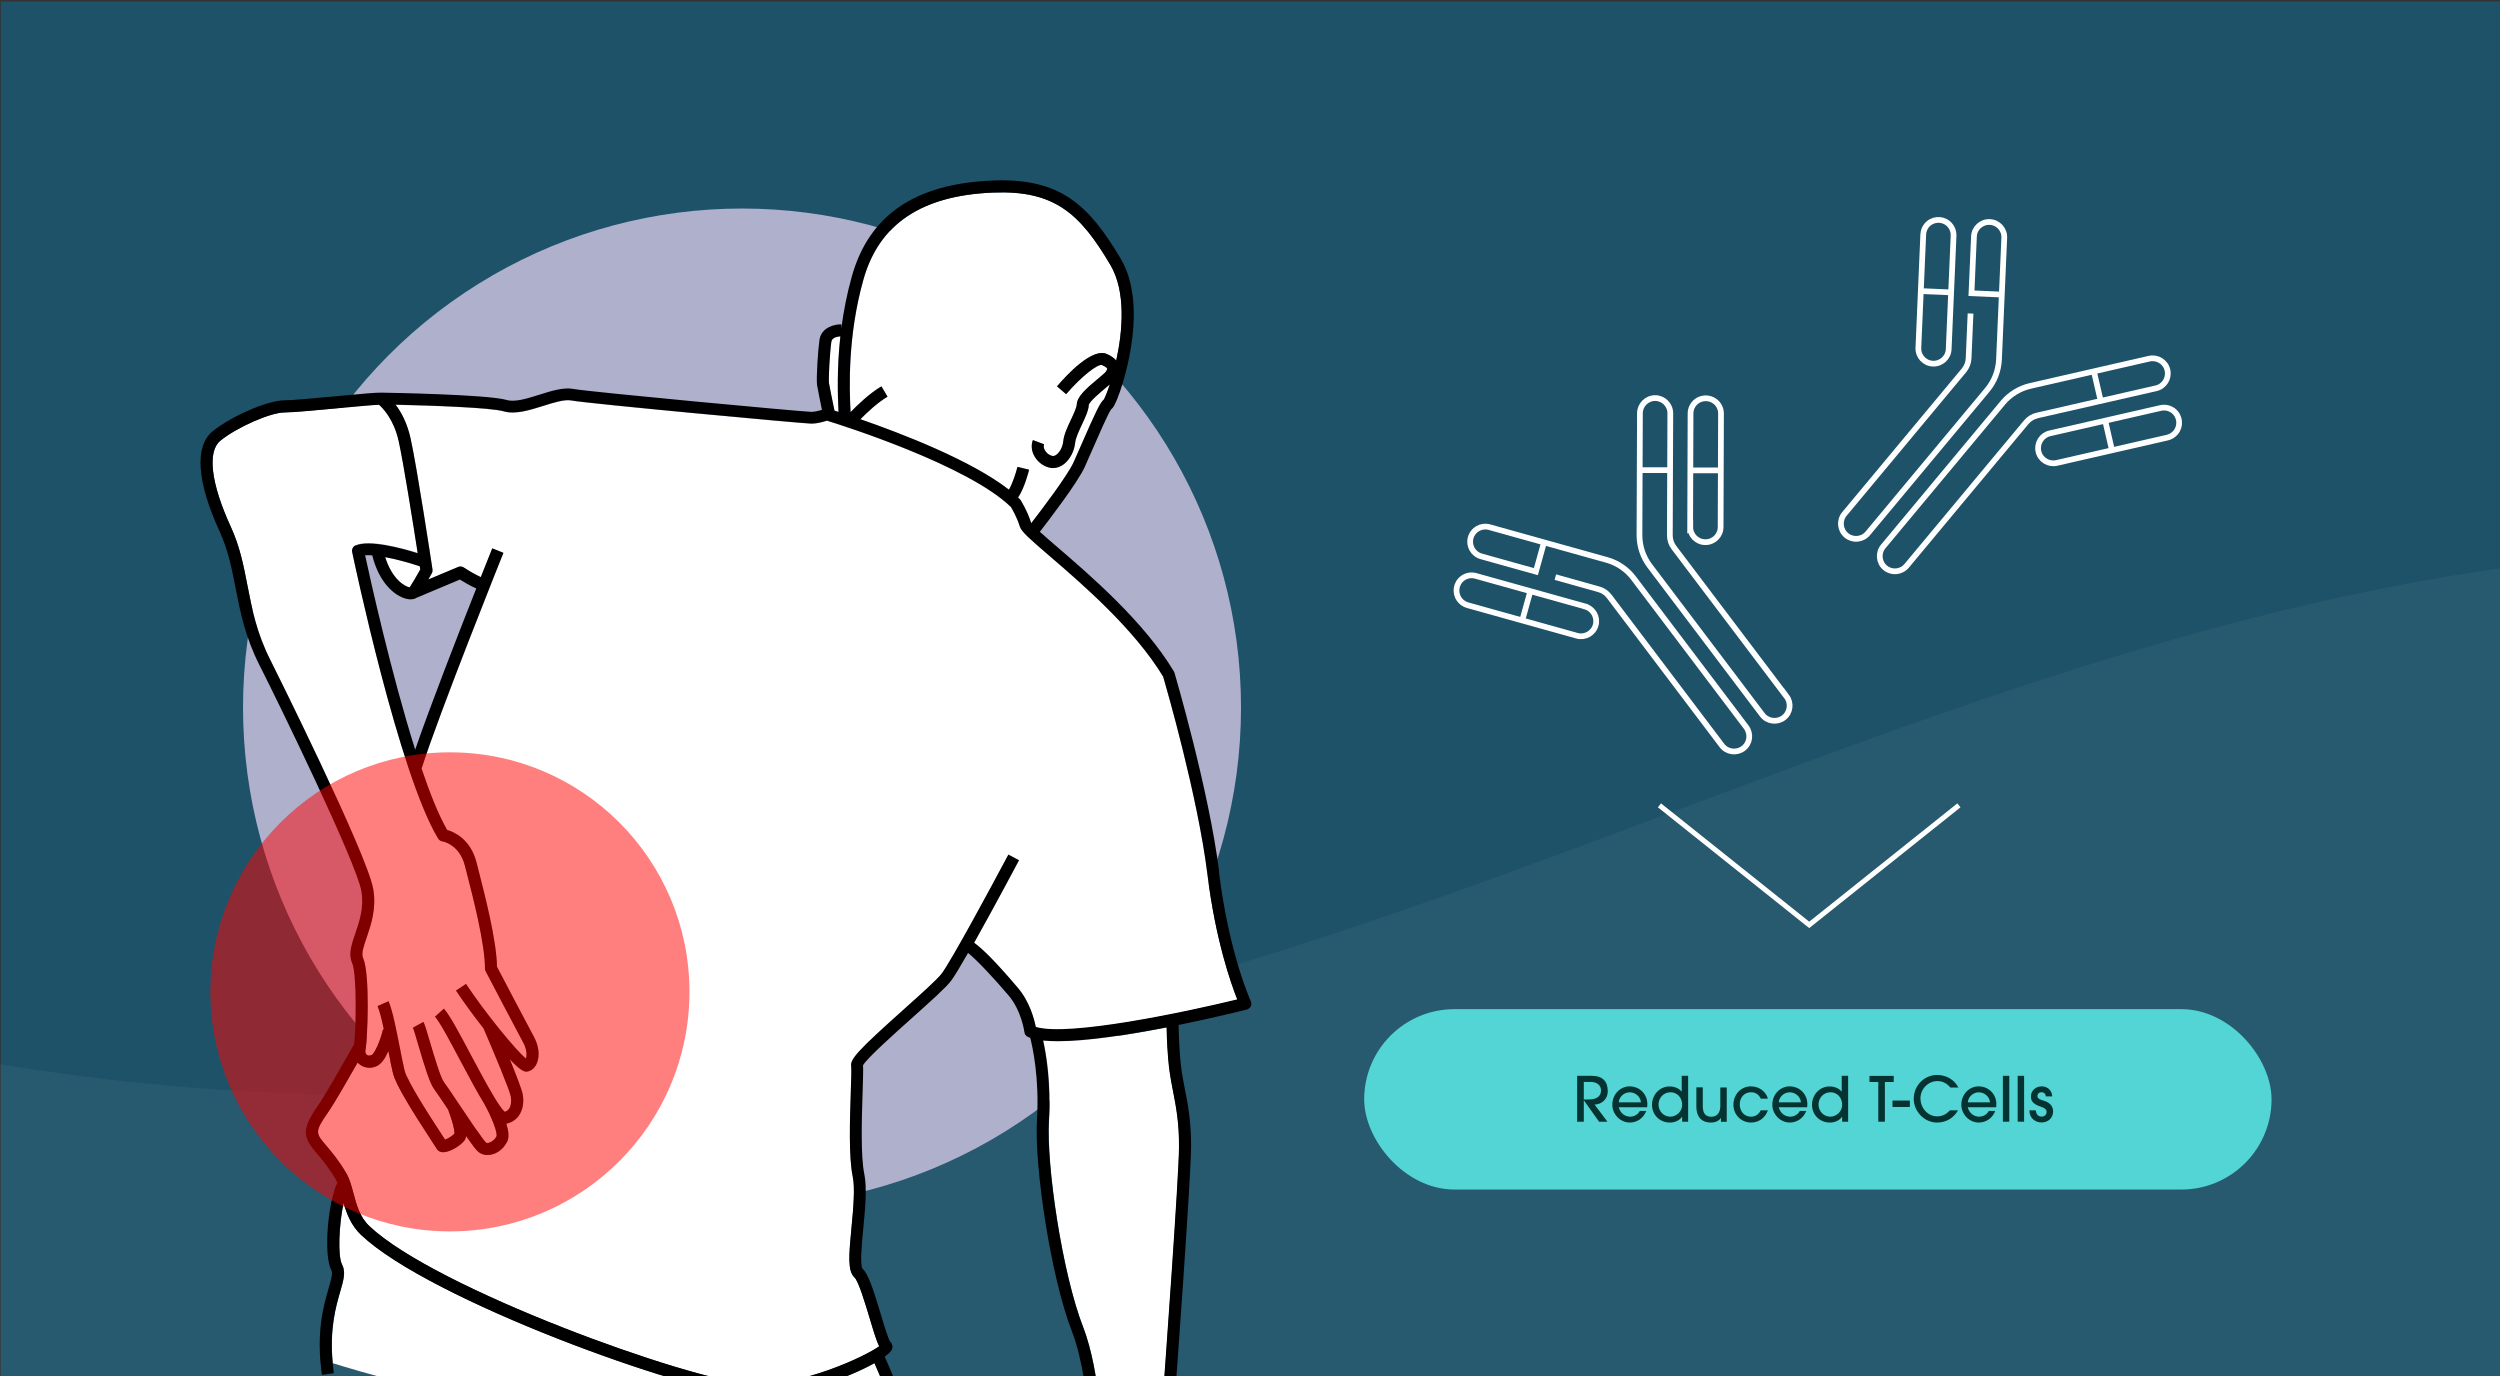 <svg viewBox="0 0 322.5 177.5" xmlns:xlink="http://www.w3.org/1999/xlink" xmlns="http://www.w3.org/2000/svg" id="Layer_1"><rect x="0" y="0" width="322.5" height="177.5" fill="#333333" stroke="none"/><defs><style>.cls-1,.cls-2,.cls-3{fill:none;}.cls-4{opacity:.07;}.cls-4,.cls-5{fill:#fff;}.cls-6{fill:red;opacity:.5;}.cls-6,.cls-7{isolation:isolate;}.cls-8{fill:#1e5269;}.cls-9{clip-path:url(#clippath-1);}.cls-10{clip-path:url(#clippath-3);}.cls-11{clip-path:url(#clippath-2);}.cls-2{stroke-width:.65px;}.cls-2,.cls-3{stroke:#fff;stroke-miterlimit:10;}.cls-3{stroke-width:.74px;}.cls-12{fill:#053331;}.cls-13{fill:#afb0cc;}.cls-14{fill:#54d5d5;}.cls-15{opacity:.56;}.cls-16{clip-path:url(#clippath);}</style><clipPath id="clippath"><rect transform="translate(322.5 -229.96) rotate(-180)" height="177.5" width="322.5" y="-203.73" x="0" class="cls-1"></rect></clipPath><clipPath id="clippath-1"><rect transform="translate(322.5 177.5) rotate(-180)" height="177.5" width="322.5" y="0" x="0" class="cls-1"></rect></clipPath><clipPath id="clippath-2"><rect transform="translate(1090.78 -229.96) rotate(-180)" height="177.5" width="322.5" y="-203.73" x="384.14" class="cls-1"></rect></clipPath><clipPath id="clippath-3"><rect transform="translate(1090.78 177.5) rotate(-180)" height="177.5" width="322.5" y="0" x="384.14" class="cls-1"></rect></clipPath></defs><g class="cls-15"><g class="cls-16"><path d="M-80.64-111.35c12.41,23.2,34.08,34.41,58.86,40.47,57.21,13.99,117.98,9.8,174.6-6.44,55.59-15.95,108.02-43.3,165.13-52.42,75.27-12.02,155.65,10.17,212.97,60.72l7.37,57.58L-84.34,68.3l3.71-179.65Z" class="cls-4"></path></g></g><rect height="177.5" width="322.5" y=".18" x=".1" class="cls-8"></rect><g class="cls-15"><g class="cls-9"><path d="M-80.64,92.38c12.41,23.2,34.08,34.41,58.86,40.47,57.21,13.99,117.98,9.8,174.6-6.44,55.59-15.95,108.02-43.3,165.13-52.42,75.27-12.02,155.65,10.17,212.97,60.72l7.37,57.58L-84.34,272.03l3.71-179.65Z" class="cls-4"></path></g></g><g id="Fast_Forward"><polyline points="214.07 103.89 233.39 119.31 252.7 103.89" class="cls-2"></polyline></g><rect ry="11.64" rx="11.64" height="23.27" width="117.05" y="130.18" x="175.98" class="cls-14"></rect><g id="Group_446"><g id="Group_4-2"><g class="cls-7" id="The_Resiliency_Triad"><g class="cls-7"><path d="M206.28,144.7l-1.95-2.74h-.02v2.74h-.86v-5.92h1.9c1.42,0,2.05.75,2.05,1.97,0,1.13-.86,1.72-1.7,1.74l1.66,2.21h-1.08ZM204.94,141.83c1.01,0,1.59-.39,1.59-1.16,0-.68-.54-1.1-1.31-1.1h-.91v2.26h.63Z" class="cls-12"></path><path d="M208.82,142.84c.19.74.78,1.21,1.46,1.21.52,0,1.01-.27,1.26-.74h.83c-.34.91-1.17,1.5-2.13,1.5-1.25,0-2.25-1.1-2.25-2.29,0-1.4,1.06-2.38,2.23-2.38,1.3,0,2.29,1.01,2.29,2.28,0,.14,0,.26-.02.42h-3.67ZM211.68,142.2c-.06-.75-.73-1.29-1.44-1.29s-1.36.54-1.42,1.29h2.86Z" class="cls-12"></path><path d="M217,144.7v-.63h-.02c-.34.48-.92.74-1.57.74-1.29,0-2.3-.98-2.3-2.28s.96-2.38,2.28-2.38c.6,0,1.17.22,1.53.66h.02v-2.03h.83v5.92h-.77ZM215.46,140.91c-.85,0-1.51.71-1.51,1.58s.68,1.56,1.51,1.56,1.54-.69,1.54-1.53c0-.9-.61-1.62-1.54-1.62Z" class="cls-12"></path><path d="M222,144.7v-.48h-.02c-.22.38-.72.59-1.3.59-.95,0-1.85-.51-1.85-2.07v-2.47h.83v2.41c0,.93.34,1.38,1.1,1.38s1.16-.54,1.16-1.39v-2.39h.83v4.43h-.76Z" class="cls-12"></path><path d="M228.06,143.23c-.35,1-1.2,1.58-2.18,1.58-1.27,0-2.27-1.02-2.27-2.29,0-1.33.97-2.38,2.26-2.38,1.01,0,1.93.63,2.19,1.59h-.92c-.25-.52-.65-.83-1.25-.83-.87,0-1.46.66-1.46,1.57s.6,1.58,1.44,1.58c.57,0,1.02-.3,1.26-.82h.93Z" class="cls-12"></path><path d="M229.46,142.84c.19.74.78,1.21,1.46,1.21.52,0,1.01-.27,1.26-.74h.83c-.34.91-1.18,1.5-2.13,1.5-1.25,0-2.25-1.1-2.25-2.29,0-1.4,1.06-2.38,2.23-2.38,1.3,0,2.29,1.01,2.29,2.28,0,.14,0,.26-.02.42h-3.67ZM232.32,142.2c-.06-.75-.73-1.29-1.44-1.29s-1.36.54-1.42,1.29h2.86Z" class="cls-12"></path><path d="M237.64,144.7v-.63h-.02c-.34.48-.92.74-1.57.74-1.29,0-2.3-.98-2.3-2.28s.96-2.38,2.28-2.38c.6,0,1.17.22,1.53.66h.02v-2.03h.83v5.92h-.77ZM236.1,140.91c-.85,0-1.51.71-1.51,1.58s.68,1.56,1.51,1.56,1.54-.69,1.54-1.53c0-.9-.61-1.62-1.54-1.62Z" class="cls-12"></path><path d="M242.3,144.7v-5.12h-1.14v-.79h3.13v.79h-1.14v5.12h-.86Z" class="cls-12"></path><path d="M244.13,142.8v-.83h2.24v.83h-2.24Z" class="cls-12"></path><path d="M252.59,143.23c-.6,1.03-1.55,1.58-2.73,1.58-1.64,0-2.99-1.47-2.99-3.05,0-1.78,1.41-3.09,3-3.09,1.12,0,2.17.51,2.77,1.62h-1.04c-.45-.52-.97-.83-1.66-.83-1.24,0-2.2,1.05-2.2,2.22,0,1.24.94,2.33,2.15,2.33.62,0,1.17-.24,1.65-.78h1.06Z" class="cls-12"></path><path d="M253.84,142.84c.19.74.78,1.21,1.46,1.21.52,0,1.01-.27,1.26-.74h.83c-.34.91-1.17,1.5-2.13,1.5-1.25,0-2.25-1.1-2.25-2.29,0-1.4,1.06-2.38,2.23-2.38,1.3,0,2.29,1.01,2.29,2.28,0,.14,0,.26-.02.42h-3.67ZM256.71,142.2c-.06-.75-.73-1.29-1.44-1.29s-1.36.54-1.42,1.29h2.86Z" class="cls-12"></path><path d="M258.37,144.7v-5.92h.83v5.92h-.83Z" class="cls-12"></path><path d="M260.28,144.7v-5.92h.83v5.92h-.83Z" class="cls-12"></path><path d="M263.92,141.44c-.04-.32-.22-.54-.57-.54-.32,0-.52.22-.52.47,0,.38.38.49.82.62.62.19,1.2.57,1.2,1.39s-.62,1.42-1.49,1.42c-.8,0-1.57-.54-1.57-1.57h.83c.04.54.31.81.75.81.38,0,.64-.25.64-.61,0-.3-.23-.5-.75-.67-1.09-.34-1.27-.82-1.27-1.32,0-.78.66-1.3,1.39-1.3s1.33.51,1.36,1.3h-.83Z" class="cls-12"></path></g></g></g></g><g id="g3408"><g id="g3410"><g id="g3412"><g id="g3418"><path d="M218.03,67.98l.05-14.65c0-.59.27-1.17.78-1.56.86-.65,2.09-.48,2.75.38.27.36.4.77.4,1.19l-.05,14.65c0,1.08-.88,1.96-1.97,1.95-1.08,0-1.96-.88-1.95-1.97Z" class="cls-3" id="path3420"></path></g><g id="g3422"><path d="M215.44,60.65h-3.92" class="cls-3" id="path3424"></path></g><g id="g3426"><path d="M221.98,60.68h-3.92" class="cls-3" id="path3428"></path></g><g id="g3430"><path d="M230.47,89.86l-14.53-19.22c-.35-.46-.53-1.01-.53-1.59,0-.03.06-15.73.06-15.73,0-1.08-.87-1.96-1.95-1.97-1.08,0-1.96.87-1.97,1.95l-.06,15.73c0,1.43.46,2.82,1.32,3.96l14.53,19.22c.65.86,1.88,1.03,2.75.38.86-.65,1.03-1.88.38-2.75Z" class="cls-3" id="path3432"></path></g><g id="g3434"><path d="M204.48,78.23l-14.11-3.94c-.57-.16-1.2-.06-1.71.32-.86.65-1.03,1.88-.38,2.75.27.36.64.59,1.04.71l14.11,3.94c1.04.29,2.12-.32,2.41-1.36.29-1.04-.32-2.12-1.36-2.41Z" class="cls-3" id="path3436"></path></g><g id="g3438"><path d="M196.37,80.03l1.05-3.78" class="cls-3" id="path3440"></path></g><g id="g3442"><path d="M200.64,74.45c3.01.84,5.56,1.55,5.58,1.56.55.15,1.04.48,1.38.94l14.53,19.22c.65.86,1.88,1.03,2.75.38s1.03-1.88.38-2.75l-14.53-19.22c-.86-1.14-2.08-1.97-3.45-2.35l-15.15-4.23c-1.04-.29-2.12.32-2.41,1.36-.29,1.04.32,2.12,1.36,2.41l7.05,1.97,1.05-3.78" class="cls-3" id="path3444"></path></g></g></g></g><g id="g3408-2"><g id="g3410-2"><g id="g3412-2"><g id="g3418-2"><path d="M264.44,55.9l14.28-3.27c.58-.13,1.2,0,1.69.4.83.69.94,1.93.25,2.76-.29.34-.66.56-1.07.66l-14.28,3.27c-1.05.24-2.11-.42-2.35-1.47-.24-1.06.42-2.11,1.47-2.35Z" class="cls-3" id="path3420-2"></path></g><g id="g3422-2"><path d="M270.99,51.72l-.88-3.82" class="cls-3" id="path3424-2"></path></g><g id="g3426-2"><path d="M272.45,58.09l-.88-3.82" class="cls-3" id="path3428-2"></path></g><g id="g3430-2"><path d="M245.96,72.99l15.42-18.52c.37-.44.87-.75,1.42-.87.03,0,15.33-3.51,15.33-3.51,1.06-.24,1.71-1.29,1.47-2.35-.24-1.05-1.29-1.71-2.35-1.47l-15.33,3.51c-1.39.32-2.65,1.09-3.56,2.19l-15.42,18.52c-.69.83-.58,2.07.25,2.76s2.07.58,2.76-.25Z" class="cls-3" id="path3432-2"></path></g><g id="g3434-2"><path d="M251.38,45.04l.63-14.63c.02-.59-.22-1.18-.7-1.59-.83-.69-2.07-.58-2.76.25-.29.34-.43.76-.45,1.17l-.63,14.63c-.05,1.08.79,2,1.87,2.04,1.08.05,2-.79,2.04-1.87Z" class="cls-3" id="path3436-2"></path></g><g id="g3438-2"><path d="M247.78,37.55l3.92.17" class="cls-3" id="path3440-2"></path></g><g id="g3442-2"><path d="M254.2,40.44c-.14,3.12-.25,5.77-.25,5.78-.02.57-.24,1.12-.6,1.56l-15.42,18.52c-.69.83-.58,2.07.25,2.76s2.07.58,2.76-.25l15.42-18.52c.92-1.1,1.44-2.47,1.51-3.9l.68-15.71c.05-1.08-.79-2-1.87-2.04-1.08-.05-2,.79-2.04,1.87l-.32,7.32,3.92.17" class="cls-3" id="path3444-2"></path></g></g></g></g><g class="cls-15"><g class="cls-11"><path d="M303.5-111.35c12.41,23.2,34.08,34.41,58.86,40.47,57.21,13.99,117.98,9.8,174.6-6.44,55.59-15.95,108.02-43.3,165.13-52.42,75.27-12.02,155.65,10.17,212.97,60.72l7.37,57.58L299.79,68.3l3.71-179.65Z" class="cls-4"></path></g></g><g class="cls-15"><g class="cls-10"><path d="M303.5,92.38c12.41,23.2,34.08,34.41,58.86,40.47,57.21,13.99,117.98,9.8,174.6-6.44,55.59-15.95,108.02-43.3,165.13-52.42,75.27-12.02,155.65,10.17,212.97,60.72l7.37,57.58-622.64,79.75,3.71-179.65Z" class="cls-4"></path></g></g><circle r="64.37" cy="91.27" cx="95.72" class="cls-13"></circle><path d="M97.69,180.13c-.33,0-.65,0-.96-.03-8.29-.51-41.25-12.38-50.14-20.79-1.29-1.22-1.87-2.76-2.26-4.13-.58,2.72-.77,6.83-.2,7.93.51.97.2,2.04-.24,3.54-.56,1.93-1.38,4.78-.96,9.2,5.82,1.83,43.94,13.23,72.47,6.64-.61-2.11-1.98-5.29-2.58-6.64-3.4,1.91-9.93,4.28-15.13,4.28h0Z" class="cls-5"></path><path d="M48.9,52.2c-.81.03-3.25.26-5.25.44-2.89.27-5.87.55-6.93.55-1.81,0-6.15,1.91-8.29,3.65-1.72,1.4-1.21,5.55,1.35,11.11,1.16,2.53,1.64,4.97,2.14,7.55.59,3.02,1.19,6.14,2.98,9.66.12.24,12.44,24.9,13.25,29.49.44,2.52-.27,4.6-.84,6.27-.38,1.12-.71,2.09-.47,2.63.93,2.07.58,10.6.31,11.83-.06.29,0,.54.17.68.15.13.37.14.61.04.39-.17,1.1-1.76,1.49-3.34l.11.03c-.27-1.28-.56-2.43-.82-3.02l1.42-.63c.52,1.17,1.03,3.77,1.47,6.06.22,1.13.43,2.19.6,2.89.37,1.48,3.36,6.07,4.64,8.03.28.42.46.7.58.89.37-.15.96-.5,1.21-.78.06-.41-.3-1.81-.82-3.11-.78-1.17-1.51-2.26-1.79-2.63-.56-.74-1.2-2.8-2.03-5.63-.29-.98-.61-2.09-.72-2.3l1.36-.75c.17.31.4,1.07.85,2.61.5,1.71,1.34,4.56,1.78,5.13.31.41,1.04,1.51,1.89,2.77.01.02.03.05.05.07h0s0,0,0,0c1.18,1.76,3.1,4.63,3.49,4.99.1.08.26.06.35.04.29-.06.73-.32,1.01-.85.16-.45-.6-2.47-1.61-4.26-.78-1.27-1.76-3.07-3.07-5.54-1.29-2.42-2.61-4.93-3.25-5.63l1.15-1.04c.77.85,2.02,3.21,3.47,5.95.84,1.58,2.02,3.81,2.99,5.41h0s.03.06.05.09c.56.92,1.05,1.62,1.35,1.86,1-.31.82-1.69.77-1.97-.14-.83-2.22-5.8-3.52-8.8-1.31-1.67-2.58-3.41-3.55-4.87l1.29-.86c2.55,3.83,6.45,8.58,7.73,9.62.12-.34.17-1.1-.34-2.04-.88-1.62-4.82-9.14-4.85-9.21-.06-.11-.09-.23-.09-.36,0-3.17-1.49-8.97-2.38-12.44l-.21-.82c-.7-2.75-2.82-3.13-2.91-3.14-.22-.04-.43-.17-.54-.36-5.04-8.3-10.85-35.8-11.09-36.96-.08-.36.11-.72.44-.87,1.76-.78,5.86.32,8.02.99-.61-3.97-1.84-11.74-2.46-14.48-.63-2.81-2.04-4.25-2.53-4.67h0Z" class="cls-5"></path><path d="M155.76,112.78c-1.24-10.04-5.33-24.16-5.7-25.46-3.75-6.2-10.56-12.05-14.63-15.55-2.72-2.33-3.67-3.18-3.87-3.84-.37-1.18-.98-2.23-1.14-2.5-5.55-5.4-21.75-10.53-23.73-11.14-.45.15-1.29.38-2,.38-1,0-28.88-2.59-31.01-2.99-.87-.16-2.25.27-3.59.7-1.78.56-3.62,1.14-5.12.7-1.63-.48-9.42-.75-13.93-.85.69.92,1.47,2.32,1.92,4.29.85,3.77,2.76,16.44,2.84,16.97.03.17,0,.34-.09.49-.07.13-.24.44-.45.8l3.85-1.62c.24-.1.51-.08.73.07.56.37,1.49.93,2.19,1.24.83-2.09,1.39-3.5,1.48-3.71l1.44.58c-.08.21-8.35,20.82-10.56,27.84,1.1,3.24,2.22,6.04,3.3,7.91.88.25,3.02,1.17,3.79,4.2l.21.82c.89,3.47,2.38,9.23,2.43,12.63.59,1.12,3.96,7.56,4.76,9.03.64,1.17.78,2.44.39,3.39-.22.54-.6.91-1.06,1.05-.09.03-.19.06-.3.06-.35,0-.88-.27-2.14-1.6.8,1.96,1.56,3.91,1.67,4.53.33,1.92-.54,3.46-2.11,3.78.28.91.39,1.77.1,2.33-.45.86-1.22,1.48-2.08,1.65-.15.03-.31.05-.45.05-.45,0-.87-.14-1.2-.42-.27-.22-.74-.84-1.56-2.03-.04.23-.11.43-.22.57-.53.7-1.9,1.52-2.74,1.52-.05,0-.09,0-.13,0-.36-.04-.64-.24-.77-.55-.04-.07-.37-.57-.72-1.11-2.3-3.52-4.47-6.98-4.85-8.5-.18-.71-.38-1.76-.6-2.87-.39.86-.91,1.66-1.55,1.94-.3.13-.61.19-.91.19-.47,0-.93-.16-1.3-.47-.07-.06-.14-.13-.21-.2-1.18,2.08-3.03,5.3-3.84,6.46-1.73,2.49-1.58,2.66-.2,4.28.68.79,1.6,1.87,2.59,3.57.43.73.66,1.61.91,2.55.4,1.52.82,3.09,2.07,4.26,8.48,8.03,41.25,19.88,49.17,20.37,6.36.39,14.83-3.58,16.58-4.88-.31-.61-.65-1.69-1.23-3.63-.54-1.78-1.43-4.77-1.95-5.25-.88-.82-.74-2.76-.39-6.42.23-2.37.49-5.05.15-6.64-.52-2.47-.36-7.35-.24-10.91.05-1.46.1-2.98.05-3.28-.15-.92.93-2.09,6.83-7.36,2.09-1.87,4.26-3.81,4.83-4.56,1.16-1.53,6.15-10.72,8.62-15.37l1.37.73c-.19.37-3.28,6.16-5.79,10.64.96.69,2.63,2.25,5.6,5.77,1.58,1.81,2.17,4.14,2.36,5.12,4.2,1.27,19.32-1.92,26-3.55-.82-2.05-2.8-7.66-3.86-16.17h0Z" class="cls-5"></path><path d="M52.85,75.77c.3-.45.91-1.49,1.36-2.3-.02-.11-.04-.25-.06-.42-1.34-.45-3-.9-4.46-1.18.88,2.82,2.53,3.8,3.16,3.9Z" class="cls-5"></path><path d="M108.4,43.39c-.29.02-1.07.12-1.16.68-.21,1.43-.39,4.83-.31,5.36.07.46.45,2.32.71,3.54.15.05.33.1.52.17-.1-2.08-.22-5.57.24-9.75h0Z" class="cls-5"></path><path d="M131.56,64.39s.08.09.11.13c.04.06.88,1.38,1.36,2.95,0,0,0,.01.01.02,1.29-1.67,4.67-6.1,5.48-7.89.27-.6.62-1.4.99-2.25,1.89-4.35,2.44-5.44,2.88-5.8.17-.28.46-.98.78-1.96-.16.14-.34.29-.54.46-.63.52-2.09,1.74-2.17,2.2-.03.7-.45,1.59-.89,2.53-.38.8-.8,1.71-.86,2.3-.11,1.11-.67,2.18-1.45,2.79-.44.34-.91.51-1.4.51-.1,0-.2,0-.3-.02-.83-.13-1.63-.69-2.08-1.46-.4-.69-.48-1.44-.23-2.13l1.45.54c-.12.31,0,.6.11.8.22.37.61.66.98.71.19.03.39-.08.52-.18.45-.35.79-1.04.86-1.72.09-.85.55-1.85,1-2.8.34-.72.72-1.54.74-1.94.04-1.01,1.16-2.01,2.73-3.32.39-.33.93-.77,1.03-.92.19-.3.17-.39.17-.39,0,0-.07-.19-.68-.46-.52-.17-2.64,1.44-4.62,3.76l-1.18-1.01c1.3-1.53,4.54-5,6.42-4.17.55.24.96.52,1.22.85.84-3.81,1.27-8.92-.76-12.36-3.9-6.58-7.16-9.65-15.16-9.32-9.23.38-14.69,4.07-16.7,11.26-2.04,7.29-1.81,13.91-1.65,17.07.89-.92,2.47-2.44,3.98-3.33l.79,1.33c-1.27.75-2.64,2.04-3.5,2.91,5.25,1.82,14.28,5.29,19.16,9.09.47-.8.91-2.14,1.1-2.94l1.51.37c-.06.26-.58,2.32-1.42,3.59.07.07.15.14.22.21Z" class="cls-5"></path><path d="M151.34,140.75c-.17-.86-.33-1.67-.44-2.52-.27-2.03-.35-4.44-.38-5.69-4.79.94-10.23,1.79-14.04,1.79-.69,0-1.32-.03-1.89-.09.4,1.77,1.04,5.51.74,10.33-.35,5.78,1.72,19.74,4.41,26.64,1.18,3.04,1.75,6.97,1.95,8.62,1.56.17,6.12.6,8.36.27.31-4.31,2.03-27.97,2.07-32.08.03-3.14-.4-5.34-.78-7.28Z" class="cls-5"></path><path d="M157.29,112.59c-1.31-10.61-5.74-25.65-5.78-25.8-.02-.06-.05-.12-.08-.18-3.87-6.45-10.84-12.43-15-16.01-.82-.7-1.65-1.42-2.29-2,1.22-1.57,4.87-6.34,5.79-8.36.28-.61.63-1.41,1-2.27.76-1.74,2.01-4.62,2.42-5.19.23-.15.54-.57,1.13-2.27.63-1.82,3.61-11.2.09-17.14-4.13-6.97-7.82-10.45-16.56-10.08-9.98.41-15.91,4.47-18.13,12.39-.65,2.32-1.07,4.57-1.35,6.67v-.51c-.86-.02-2.58.38-2.82,2.01-.19,1.31-.43,4.99-.31,5.82.07.47.42,2.15.63,3.2-.53.16-1.03.26-1.36.26-1.19-.02-28.64-2.57-30.73-2.96-1.25-.23-2.75.24-4.34.74-1.56.49-3.17,1-4.22.69-2.48-.73-15.65-.94-16.21-.95h0c-.57-.02-2.55.15-5.68.45-2.72.25-5.8.54-6.79.54-2.15,0-6.83,2.02-9.27,4-2.37,1.93-2.04,6.53.92,12.96,1.08,2.36,1.54,4.71,2.03,7.2.61,3.12,1.23,6.35,3.12,10.06,2.49,4.9,12.45,25.36,13.11,29.06.38,2.12-.24,3.91-.78,5.5-.49,1.43-.91,2.67-.42,3.77.65,1.44.51,8.52.27,10.51-.11.2-.33.57-.6,1.06-1.05,1.84-3.22,5.67-4.08,6.88-2.23,3.2-1.85,4.13-.11,6.18.67.79,1.51,1.77,2.43,3.34.07.12.14.26.2.4-1.17,2.41-1.85,9.25-.78,11.27.22.41-.02,1.24-.35,2.38-.65,2.24-1.64,5.64-.86,11.15l1.53-.22c-.06-.45-.11-.88-.15-1.3-.42-4.42.4-7.26.96-9.2.43-1.49.75-2.57.24-3.54-.58-1.1-.38-5.21.2-7.93.4,1.38.98,2.91,2.26,4.13,8.88,8.41,41.85,20.28,50.14,20.79.32.02.64.03.96.03,5.2,0,11.74-2.38,15.13-4.28.59,1.34,1.96,4.53,2.58,6.64.08.28.15.55.2.78l1.52-.33c-.49-2.26-2.35-6.53-2.97-7.92.51-.37.84-.7.94-.96.13-.36.04-.73-.24-.97-.25-.37-.8-2.17-1.19-3.49-.94-3.12-1.61-5.23-2.37-5.93-.36-.49-.09-3.29.09-5.15.25-2.6.51-5.28.13-7.11-.48-2.29-.32-7.25-.21-10.54.06-1.89.09-2.92.05-3.43.46-.87,3.97-4.01,6.32-6.11,2.34-2.1,4.37-3.91,5.03-4.78.42-.55,1.23-1.91,2.2-3.61,1.11.88,3.36,3.28,5.19,5.44,1.7,1.96,2.08,4.75,2.08,4.78.03.27.2.5.45.61.09.04.2.08.3.12.29,1.12,1.2,5.17.87,10.57-.36,5.93,1.76,20.23,4.51,27.3,1.43,3.67,1.93,8.94,1.93,8.99l1.54-.14s-.03-.33-.09-.79c-.2-1.66-.76-5.58-1.95-8.62-2.69-6.91-4.76-20.87-4.41-26.64.29-4.82-.35-8.56-.74-10.33.57.06,1.2.09,1.89.09,3.82,0,9.25-.86,14.04-1.79.02,1.25.1,3.66.38,5.69.12.85.27,1.66.44,2.52.38,1.94.81,4.14.78,7.28-.04,4.11-1.76,27.76-2.07,32.08-.03.41-.05.65-.05.68l1.55.11c.09-1.15,2.08-28.3,2.13-32.85.03-3.3-.41-5.58-.81-7.59-.16-.84-.32-1.63-.43-2.43-.28-2.09-.35-4.7-.37-5.79,4.34-.89,7.9-1.76,8.8-1.99.22-.06.41-.21.51-.42.1-.21.1-.45,0-.66-.03-.06-2.8-6.17-4.09-16.57h0ZM131.25,60.23c-.2.8-.63,2.14-1.1,2.94-4.88-3.8-13.91-7.27-19.16-9.09.85-.87,2.23-2.16,3.5-2.91l-.79-1.33c-1.51.89-3.09,2.4-3.98,3.33-.16-3.16-.39-9.78,1.65-17.07,2.01-7.19,7.47-10.87,16.7-11.26,8-.33,11.26,2.74,15.16,9.32,2.04,3.44,1.6,8.54.76,12.36-.27-.32-.67-.61-1.22-.85-1.88-.83-5.12,2.64-6.42,4.17l1.18,1.01c1.98-2.32,4.1-3.93,4.62-3.76.61.27.68.46.68.46,0,0,.02.09-.17.39-.1.15-.64.59-1.03.92-1.57,1.31-2.69,2.31-2.73,3.32-.02.4-.4,1.22-.74,1.94-.45.96-.92,1.95-1,2.8-.07.68-.41,1.38-.86,1.72-.13.1-.32.21-.52.18-.37-.06-.76-.34-.98-.71-.11-.19-.23-.49-.11-.8l-1.45-.54c-.26.69-.18,1.44.23,2.13.45.77,1.25,1.33,2.08,1.46.1.02.2.02.3.02.48,0,.96-.18,1.4-.51.78-.61,1.34-1.68,1.45-2.79.06-.59.49-1.5.86-2.3.44-.94.86-1.82.89-2.53.08-.46,1.55-1.68,2.17-2.2.21-.17.39-.32.54-.46-.32.98-.61,1.68-.78,1.96-.44.36-.98,1.45-2.88,5.8-.37.85-.72,1.65-.99,2.25-.82,1.8-4.19,6.22-5.48,7.89,0,0,0-.01-.01-.02-.49-1.57-1.33-2.89-1.36-2.95-.03-.05-.07-.09-.11-.13-.07-.07-.15-.14-.22-.21.84-1.27,1.36-3.33,1.42-3.59l-1.51-.37ZM107.65,52.97c-.25-1.22-.64-3.08-.71-3.54-.08-.53.1-3.93.31-5.36.08-.56.86-.66,1.16-.68-.46,4.18-.34,7.66-.24,9.75-.19-.06-.37-.12-.52-.17h0ZM54.21,73.47c-.45.81-1.06,1.85-1.36,2.3-.63-.09-2.29-1.07-3.16-3.9,1.46.27,3.12.73,4.46,1.18.03.17.05.31.06.42ZM59.32,74.76c.48.3,1.34.82,2.12,1.15-2.31,5.84-5.98,15.26-7.88,20.79-3.08-9.74-5.79-21.97-6.46-25.07.26-.02.58-.01.92.01.87,3.51,2.86,5.22,4.37,5.6.55.14,1.01.09,1.33-.12l5.61-2.36ZM45.87,70.35c-.33.15-.52.51-.44.87.24,1.17,6.06,28.66,11.09,36.96.12.19.32.33.54.36.09.01,2.2.39,2.91,3.14l.21.82c.89,3.47,2.38,9.27,2.38,12.44,0,.13.03.25.09.36.04.08,3.98,7.6,4.85,9.21.51.94.46,1.7.34,2.04-1.27-1.03-5.18-5.78-7.73-9.62l-1.29.86c.96,1.45,2.24,3.2,3.55,4.87,1.3,3,3.38,7.97,3.52,8.8.05.28.23,1.66-.77,1.97-.31-.24-.79-.95-1.35-1.86-.02-.03-.04-.06-.05-.09h0c-.97-1.61-2.15-3.83-2.99-5.41-1.45-2.74-2.71-5.1-3.47-5.95l-1.15,1.04c.64.7,1.97,3.21,3.25,5.63,1.31,2.47,2.29,4.27,3.07,5.54,1.01,1.79,1.78,3.81,1.61,4.26-.28.53-.72.79-1.01.85-.09.02-.26.04-.35-.04-.39-.35-2.31-3.22-3.49-4.99,0,0,0,0,0,0h0s-.03-.05-.05-.07c-.84-1.26-1.57-2.35-1.89-2.77-.43-.57-1.27-3.42-1.78-5.13-.45-1.54-.68-2.3-.85-2.61l-1.36.75c.11.21.44,1.32.72,2.3.83,2.83,1.47,4.89,2.03,5.63.28.37,1.01,1.46,1.79,2.63.51,1.3.88,2.7.82,3.11-.25.29-.84.64-1.21.78-.12-.19-.3-.47-.58-.89-1.28-1.96-4.28-6.55-4.64-8.03-.17-.7-.38-1.76-.6-2.89-.45-2.29-.96-4.89-1.47-6.06l-1.42.63c.26.59.55,1.75.82,3.02l-.11-.03c-.39,1.58-1.09,3.17-1.49,3.34-.24.1-.45.09-.61-.04-.17-.14-.24-.4-.17-.68.27-1.23.62-9.77-.31-11.83-.25-.55.08-1.51.47-2.63.57-1.67,1.28-3.75.84-6.27-.81-4.59-13.13-29.25-13.25-29.49-1.79-3.52-2.39-6.64-2.98-9.66-.5-2.59-.98-5.03-2.14-7.55-2.56-5.56-3.07-9.71-1.35-11.11,2.14-1.74,6.48-3.65,8.29-3.65,1.06,0,4.04-.28,6.93-.55,2.01-.19,4.45-.42,5.25-.44.49.43,1.9,1.86,2.53,4.67.61,2.74,1.84,10.51,2.46,14.48-2.16-.68-6.26-1.77-8.02-.99h0ZM133.62,132.5c-.19-.99-.79-3.31-2.36-5.12-2.98-3.52-4.64-5.08-5.6-5.77,2.51-4.48,5.6-10.27,5.79-10.64l-1.37-.73c-2.47,4.65-7.45,13.85-8.62,15.37-.58.76-2.74,2.69-4.83,4.56-5.9,5.28-6.98,6.45-6.83,7.36.05.31,0,1.82-.05,3.28-.12,3.56-.28,8.44.24,10.91.33,1.59.08,4.27-.15,6.64-.35,3.66-.5,5.6.39,6.42.52.48,1.42,3.47,1.95,5.25.58,1.94.92,3.02,1.23,3.63-1.75,1.3-10.22,5.28-16.58,4.88-7.92-.49-40.69-12.34-49.17-20.37-1.25-1.18-1.66-2.75-2.07-4.26-.25-.94-.49-1.82-.91-2.55-.99-1.69-1.92-2.78-2.59-3.57-1.39-1.62-1.53-1.79.2-4.28.82-1.16,2.66-4.39,3.84-6.46.06.07.13.14.21.2.37.31.82.47,1.3.47.3,0,.61-.06.91-.19.64-.27,1.16-1.08,1.55-1.94.22,1.11.42,2.16.6,2.87.38,1.52,2.55,4.99,4.85,8.5.35.53.68,1.03.72,1.11.14.31.42.51.77.55.04,0,.09,0,.13,0,.84,0,2.21-.81,2.74-1.52.11-.15.18-.34.22-.57.82,1.19,1.3,1.81,1.56,2.03.33.28.75.42,1.2.42.15,0,.3-.02.45-.05.85-.17,1.63-.79,2.08-1.65.29-.56.18-1.42-.1-2.33,1.57-.32,2.44-1.86,2.11-3.78-.11-.62-.87-2.57-1.67-4.53,1.25,1.33,1.79,1.6,2.14,1.6.11,0,.21-.03.3-.06.46-.14.84-.51,1.06-1.05.39-.95.25-2.22-.39-3.39-.8-1.47-4.17-7.91-4.76-9.03-.06-3.4-1.54-9.16-2.43-12.63l-.21-.82c-.77-3.03-2.91-3.95-3.79-4.2-1.08-1.87-2.21-4.67-3.3-7.91,2.21-7.02,10.47-27.63,10.56-27.84l-1.44-.58c-.09.21-.65,1.62-1.48,3.71-.7-.31-1.63-.86-2.19-1.24-.22-.14-.49-.17-.73-.07l-3.85,1.62c.21-.37.38-.67.45-.8.08-.15.11-.32.09-.49-.08-.54-2-13.2-2.84-16.97-.44-1.97-1.22-3.37-1.92-4.29,4.51.1,12.3.37,13.93.85,1.51.44,3.34-.14,5.12-.7,1.34-.42,2.72-.86,3.59-.7,2.13.4,30.01,2.99,31.01,2.99.71,0,1.54-.24,2-.38,1.98.61,18.17,5.74,23.73,11.14.17.28.78,1.32,1.14,2.5.21.67,1.16,1.51,3.87,3.84,4.07,3.5,10.88,9.34,14.63,15.55.38,1.29,4.46,15.41,5.7,25.46,1.05,8.51,3.04,14.12,3.86,16.17-6.68,1.63-21.8,4.83-26,3.55h0Z"></path><circle r="30.9" cy="127.95" cx="58.04" class="cls-6"></circle></svg>